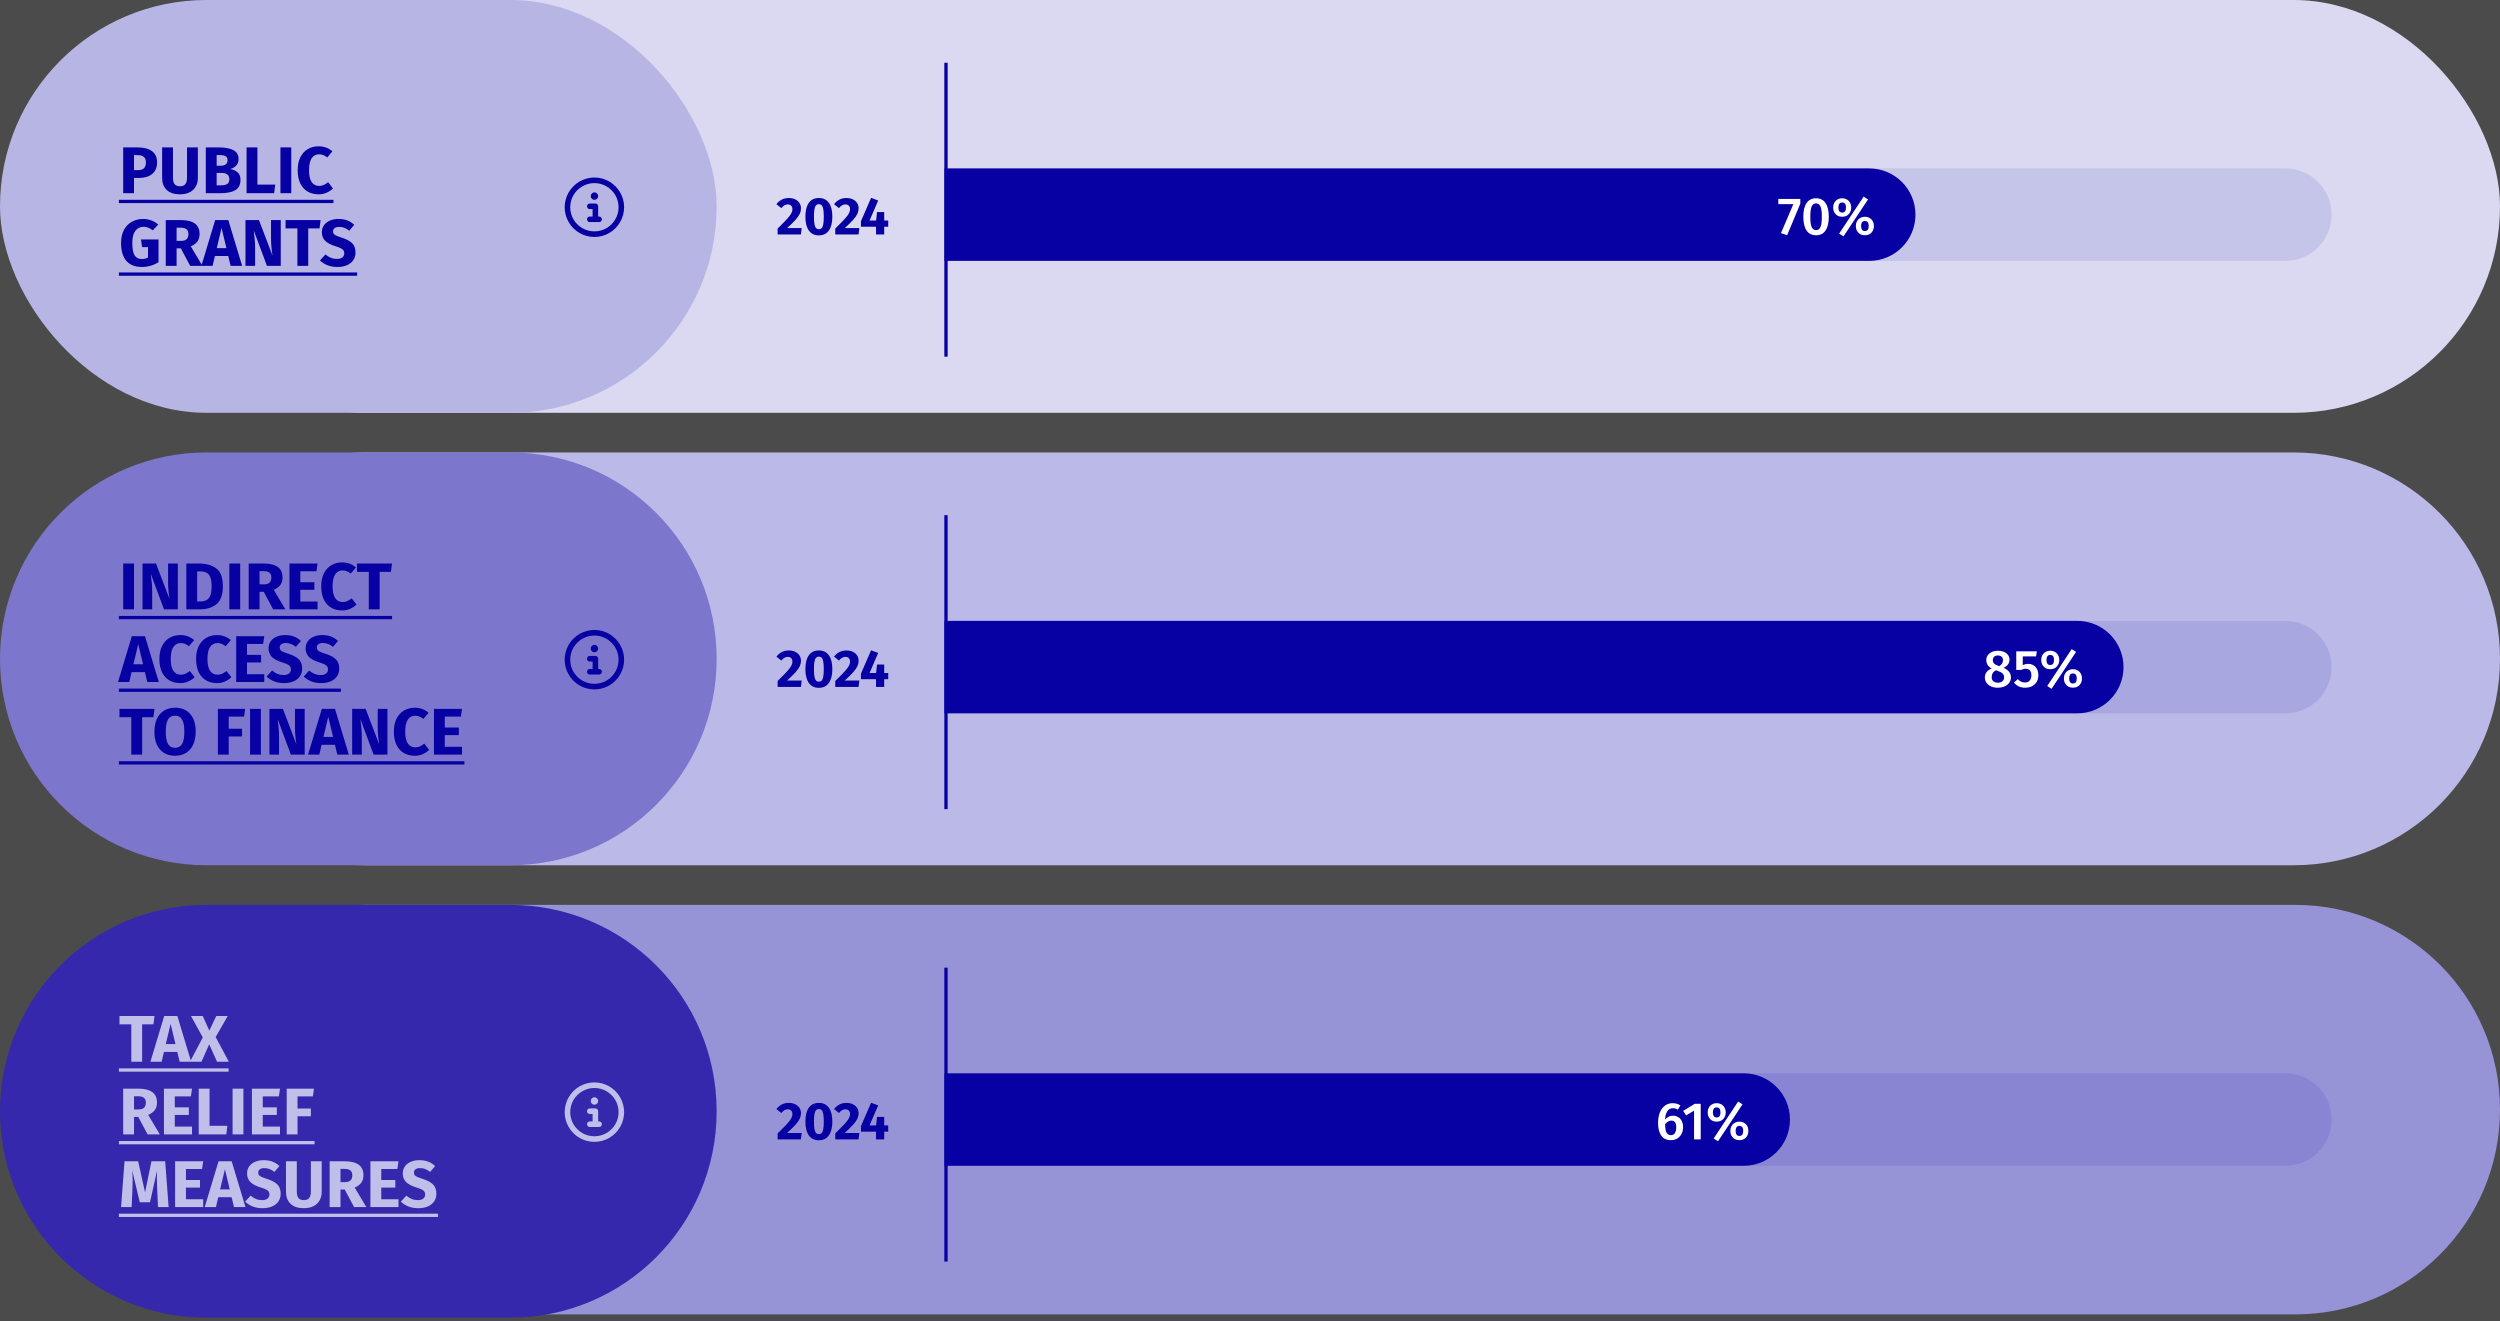 <svg width="757" height="400" viewBox="0 0 757 400" fill="none" xmlns="http://www.w3.org/2000/svg">
<rect x="0" y="0" width="757" height="400" fill="#333333" stroke="none"/>
<rect width="757" height="400" fill="white" fill-opacity="0.12"/>
<rect x="48" width="709" height="125" rx="62.5" fill="#DAD9F1"/>
<path opacity="0.1" d="M286 79V51L692 51C699.732 51 706 57.268 706 65C706 72.732 699.732 79 692 79L286 79Z" fill="#0700A3"/>
<path d="M238.808 59.96C239.587 59.96 240.253 60.099 240.808 60.376C241.373 60.653 241.8 61.027 242.088 61.496C242.387 61.965 242.536 62.483 242.536 63.048C242.536 63.624 242.419 64.173 242.184 64.696C241.949 65.219 241.533 65.821 240.936 66.504C240.339 67.176 239.469 68.029 238.328 69.064H242.76L242.504 71H235.464V69.208C236.776 67.917 237.731 66.947 238.328 66.296C238.925 65.635 239.341 65.085 239.576 64.648C239.821 64.211 239.944 63.763 239.944 63.304C239.944 62.867 239.816 62.525 239.56 62.28C239.315 62.024 238.979 61.896 238.552 61.896C238.168 61.896 237.827 61.987 237.528 62.168C237.229 62.339 236.915 62.621 236.584 63.016L235.096 61.832C235.544 61.245 236.077 60.787 236.696 60.456C237.325 60.125 238.029 59.96 238.808 59.96ZM247.954 59.96C249.276 59.96 250.284 60.445 250.978 61.416C251.682 62.387 252.034 63.784 252.034 65.608C252.034 67.421 251.682 68.819 250.978 69.8C250.284 70.781 249.276 71.272 247.954 71.272C246.631 71.272 245.618 70.781 244.914 69.8C244.22 68.819 243.874 67.421 243.874 65.608C243.874 63.784 244.22 62.387 244.914 61.416C245.618 60.445 246.631 59.96 247.954 59.96ZM247.954 61.832C247.591 61.832 247.303 61.949 247.09 62.184C246.876 62.419 246.716 62.808 246.61 63.352C246.514 63.896 246.466 64.648 246.466 65.608C246.466 66.568 246.514 67.325 246.61 67.88C246.716 68.424 246.876 68.813 247.09 69.048C247.303 69.283 247.591 69.4 247.954 69.4C248.316 69.4 248.604 69.288 248.818 69.064C249.031 68.829 249.186 68.44 249.282 67.896C249.388 67.341 249.442 66.579 249.442 65.608C249.442 64.637 249.388 63.88 249.282 63.336C249.186 62.781 249.031 62.392 248.818 62.168C248.604 61.944 248.316 61.832 247.954 61.832ZM256.261 59.96C257.04 59.96 257.706 60.099 258.261 60.376C258.826 60.653 259.253 61.027 259.541 61.496C259.84 61.965 259.989 62.483 259.989 63.048C259.989 63.624 259.872 64.173 259.637 64.696C259.402 65.219 258.986 65.821 258.389 66.504C257.792 67.176 256.922 68.029 255.781 69.064H260.213L259.957 71H252.917V69.208C254.229 67.917 255.184 66.947 255.781 66.296C256.378 65.635 256.794 65.085 257.029 64.648C257.274 64.211 257.397 63.763 257.397 63.304C257.397 62.867 257.269 62.525 257.013 62.28C256.768 62.024 256.432 61.896 256.005 61.896C255.621 61.896 255.28 61.987 254.981 62.168C254.682 62.339 254.368 62.621 254.037 63.016L252.549 61.832C252.997 61.245 253.53 60.787 254.149 60.456C254.778 60.125 255.482 59.96 256.261 59.96ZM268.954 66.776V68.664H267.738V71H265.274L265.258 68.664H260.698V66.984L263.77 59.912L265.914 60.712L263.306 66.776H265.29L265.562 64.216H267.738V66.776H268.954Z" fill="#0700A3"/>
<path d="M286 51H566C573.732 51 580 57.268 580 65V65C580 72.732 573.732 79 566 79H286V51Z" fill="#0700A3"/>
<path d="M545.132 60.232V61.672L541.148 71.208L539.276 70.6L543.02 61.816H538.476V60.232H545.132ZM549.904 60.04C551.163 60.04 552.117 60.52 552.768 61.48C553.429 62.44 553.76 63.821 553.76 65.624C553.76 67.437 553.429 68.829 552.768 69.8C552.117 70.76 551.163 71.24 549.904 71.24C548.645 71.24 547.685 70.76 547.024 69.8C546.373 68.829 546.048 67.437 546.048 65.624C546.048 63.821 546.373 62.44 547.024 61.48C547.685 60.52 548.645 60.04 549.904 60.04ZM549.904 61.592C549.296 61.592 548.853 61.901 548.576 62.52C548.299 63.128 548.16 64.163 548.16 65.624C548.16 67.096 548.299 68.141 548.576 68.76C548.853 69.379 549.296 69.688 549.904 69.688C550.512 69.688 550.955 69.384 551.232 68.776C551.509 68.157 551.648 67.107 551.648 65.624C551.648 64.152 551.509 63.112 551.232 62.504C550.955 61.896 550.512 61.592 549.904 61.592ZM564.308 59.544L565.636 60.392L558.212 71.576L556.9 70.728L564.308 59.544ZM557.812 60.04C558.324 60.04 558.788 60.157 559.204 60.392C559.62 60.616 559.945 60.941 560.18 61.368C560.425 61.795 560.548 62.285 560.548 62.84C560.548 63.395 560.425 63.885 560.18 64.312C559.945 64.739 559.62 65.069 559.204 65.304C558.788 65.528 558.324 65.64 557.812 65.64C557.3 65.64 556.836 65.528 556.42 65.304C556.015 65.069 555.689 64.739 555.444 64.312C555.209 63.885 555.092 63.395 555.092 62.84C555.092 62.285 555.209 61.795 555.444 61.368C555.689 60.941 556.015 60.616 556.42 60.392C556.836 60.157 557.3 60.04 557.812 60.04ZM557.812 61.32C557.396 61.32 557.097 61.464 556.916 61.752C556.745 62.029 556.66 62.392 556.66 62.84C556.66 63.277 556.745 63.64 556.916 63.928C557.097 64.216 557.396 64.36 557.812 64.36C558.58 64.36 558.964 63.853 558.964 62.84C558.964 61.827 558.58 61.32 557.812 61.32ZM564.692 65.64C565.204 65.64 565.668 65.757 566.084 65.992C566.5 66.216 566.825 66.541 567.06 66.968C567.295 67.395 567.412 67.885 567.412 68.44C567.412 68.995 567.295 69.485 567.06 69.912C566.825 70.339 566.5 70.669 566.084 70.904C565.668 71.128 565.204 71.24 564.692 71.24C564.18 71.24 563.716 71.128 563.3 70.904C562.884 70.669 562.553 70.339 562.308 69.912C562.073 69.485 561.956 68.995 561.956 68.44C561.956 67.885 562.073 67.395 562.308 66.968C562.553 66.541 562.884 66.216 563.3 65.992C563.716 65.757 564.18 65.64 564.692 65.64ZM564.692 66.92C564.276 66.92 563.977 67.064 563.796 67.352C563.625 67.629 563.54 67.992 563.54 68.44C563.54 68.877 563.625 69.24 563.796 69.528C563.977 69.816 564.276 69.96 564.692 69.96C565.46 69.96 565.844 69.453 565.844 68.44C565.844 67.427 565.46 66.92 564.692 66.92Z" fill="white"/>
<line x1="286.445" y1="19" x2="286.445" y2="108" stroke="#0700A3"/>
<rect width="217" height="125" rx="62.5" fill="#B7B5E4"/>
<path d="M41.78 44.64C43.607 44.64 45.027 45.02 46.04 45.78C47.053 46.54 47.56 47.667 47.56 49.16C47.56 50.72 47.06 51.9 46.06 52.7C45.073 53.487 43.747 53.88 42.08 53.88H40.58V58.5H37.3V44.64H41.78ZM41.8 51.52C42.573 51.52 43.16 51.34 43.56 50.98C43.973 50.607 44.18 50 44.18 49.16C44.18 47.707 43.367 46.98 41.74 46.98H40.58V51.52H41.8ZM59.912 53.9C59.912 54.847 59.706 55.693 59.292 56.44C58.892 57.187 58.285 57.773 57.472 58.2C56.659 58.627 55.666 58.84 54.492 58.84C52.732 58.84 51.392 58.393 50.472 57.5C49.552 56.607 49.092 55.407 49.092 53.9V44.64H52.372V53.76C52.372 54.653 52.539 55.32 52.872 55.76C53.219 56.187 53.759 56.4 54.492 56.4C55.239 56.4 55.779 56.187 56.112 55.76C56.459 55.32 56.632 54.653 56.632 53.76V44.64H59.912V53.9ZM69.7 51.16C70.62 51.333 71.366 51.673 71.939 52.18C72.526 52.687 72.82 53.447 72.82 54.46C72.82 55.94 72.286 56.987 71.219 57.6C70.166 58.2 68.686 58.5 66.779 58.5H62.319V44.64H66.24C68.186 44.64 69.673 44.92 70.7 45.48C71.726 46.027 72.24 46.927 72.24 48.18C72.24 48.993 71.993 49.653 71.499 50.16C71.019 50.653 70.419 50.987 69.7 51.16ZM65.6 46.96V50.18H66.82C68.206 50.18 68.9 49.62 68.9 48.5C68.9 47.94 68.713 47.547 68.34 47.32C67.966 47.08 67.373 46.96 66.559 46.96H65.6ZM66.799 56.12C67.666 56.12 68.32 55.993 68.76 55.74C69.213 55.473 69.439 54.987 69.439 54.28C69.439 53 68.639 52.36 67.04 52.36H65.6V56.12H66.799ZM77.943 44.64V55.9H83.343L83.003 58.5H74.663V44.64H77.943ZM88.197 44.64V58.5H84.917V44.64H88.197ZM96.437 44.3C97.303 44.3 98.07 44.427 98.737 44.68C99.417 44.933 100.057 45.313 100.657 45.82L99.097 47.68C98.683 47.36 98.277 47.12 97.877 46.96C97.477 46.8 97.05 46.72 96.597 46.72C95.663 46.72 94.923 47.113 94.377 47.9C93.843 48.687 93.577 49.9 93.577 51.54C93.577 53.153 93.843 54.353 94.377 55.14C94.923 55.913 95.677 56.3 96.637 56.3C97.143 56.3 97.603 56.207 98.017 56.02C98.43 55.82 98.877 55.54 99.357 55.18L100.817 57.06C100.297 57.58 99.663 58.007 98.917 58.34C98.183 58.673 97.37 58.84 96.477 58.84C95.197 58.84 94.083 58.56 93.137 58C92.19 57.44 91.45 56.613 90.917 55.52C90.397 54.413 90.137 53.087 90.137 51.54C90.137 50.033 90.403 48.733 90.937 47.64C91.483 46.547 92.23 45.72 93.177 45.16C94.137 44.587 95.223 44.3 96.437 44.3ZM43.3 66.3C45.087 66.3 46.627 66.867 47.92 68L46.26 69.74C45.767 69.367 45.307 69.1 44.88 68.94C44.467 68.767 43.987 68.68 43.44 68.68C42.413 68.68 41.593 69.087 40.98 69.9C40.367 70.7 40.06 71.92 40.06 73.56C40.06 75.333 40.293 76.593 40.76 77.34C41.227 78.073 41.953 78.44 42.94 78.44C43.633 78.44 44.26 78.287 44.82 77.98V74.84H43.02L42.7 72.52H48V79.38C47.28 79.847 46.487 80.207 45.62 80.46C44.753 80.713 43.887 80.84 43.02 80.84C40.913 80.84 39.327 80.227 38.26 79C37.193 77.76 36.66 75.947 36.66 73.56C36.66 72.04 36.947 70.733 37.52 69.64C38.107 68.547 38.9 67.72 39.9 67.16C40.913 66.587 42.047 66.3 43.3 66.3ZM54.751 75.2H53.471V80.5H50.191V66.64H54.731C56.624 66.64 58.044 66.987 58.991 67.68C59.951 68.373 60.431 69.433 60.431 70.86C60.431 71.753 60.217 72.5 59.791 73.1C59.364 73.687 58.691 74.187 57.771 74.6L61.291 80.5H57.591L54.751 75.2ZM53.471 72.94H54.851C55.584 72.94 56.131 72.773 56.491 72.44C56.864 72.107 57.051 71.58 57.051 70.86C57.051 70.193 56.851 69.707 56.451 69.4C56.064 69.093 55.464 68.94 54.651 68.94H53.471V72.94ZM69.834 80.5L69.114 77.52H65.074L64.374 80.5H60.974L65.154 66.64H69.134L73.314 80.5H69.834ZM65.634 75.14H68.554L67.094 69.02L65.634 75.14ZM85.011 80.5H80.831L76.831 69.76C76.965 70.813 77.065 71.747 77.131 72.56C77.211 73.36 77.251 74.313 77.251 75.42V80.5H74.331V66.64H78.411L82.511 77.4C82.218 75.573 82.071 73.853 82.071 72.24V66.64H85.011V80.5ZM97.073 66.64L96.753 69.16H93.333V80.5H90.053V69.16H86.473V66.64H97.073ZM102.463 66.3C103.503 66.3 104.403 66.447 105.163 66.74C105.936 67.033 106.636 67.48 107.263 68.08L105.743 69.86C104.796 69.087 103.783 68.7 102.703 68.7C102.13 68.7 101.676 68.82 101.343 69.06C101.01 69.287 100.843 69.62 100.843 70.06C100.843 70.367 100.916 70.62 101.063 70.82C101.21 71.007 101.47 71.187 101.843 71.36C102.216 71.533 102.776 71.74 103.523 71.98C104.936 72.433 105.976 72.993 106.643 73.66C107.31 74.313 107.643 75.247 107.643 76.46C107.643 77.327 107.423 78.093 106.983 78.76C106.543 79.413 105.91 79.927 105.083 80.3C104.256 80.66 103.276 80.84 102.143 80.84C101.01 80.84 100.003 80.66 99.123 80.3C98.257 79.94 97.51 79.46 96.883 78.86L98.543 77.04C99.076 77.493 99.623 77.833 100.183 78.06C100.756 78.287 101.376 78.4 102.043 78.4C102.723 78.4 103.256 78.253 103.643 77.96C104.043 77.653 104.243 77.233 104.243 76.7C104.243 76.353 104.17 76.067 104.023 75.84C103.876 75.6 103.623 75.387 103.263 75.2C102.903 75.013 102.383 74.813 101.703 74.6C100.17 74.133 99.076 73.56 98.423 72.88C97.783 72.2 97.463 71.34 97.463 70.3C97.463 69.5 97.677 68.8 98.103 68.2C98.53 67.587 99.123 67.12 99.883 66.8C100.643 66.467 101.503 66.3 102.463 66.3Z" fill="#0700A3"/>
<path d="M36 60.5H100.977V61.5H36V60.5ZM36 82.5H108.143V83.5H36V82.5Z" fill="#0700A3"/>
<path d="M180 55.438C177.363 55.438 174.973 56.844 173.637 59.094C172.336 61.379 172.336 64.156 173.637 66.406C174.973 68.691 177.363 70.062 180 70.062C182.602 70.062 184.992 68.691 186.328 66.406C187.629 64.156 187.629 61.379 186.328 59.094C184.992 56.844 182.602 55.438 180 55.438ZM180 71.75C176.766 71.75 173.812 70.062 172.195 67.25C170.578 64.473 170.578 61.062 172.195 58.25C173.812 55.473 176.766 53.75 180 53.75C183.199 53.75 186.152 55.473 187.77 58.25C189.387 61.062 189.387 64.473 187.77 67.25C186.152 70.062 183.199 71.75 180 71.75ZM178.594 65.562H179.438V63.312H178.594C178.102 63.312 177.75 62.961 177.75 62.469C177.75 62.012 178.102 61.625 178.594 61.625H180.281C180.738 61.625 181.125 62.012 181.125 62.469V65.562H181.406C181.863 65.562 182.25 65.949 182.25 66.406C182.25 66.898 181.863 67.25 181.406 67.25H178.594C178.102 67.25 177.75 66.898 177.75 66.406C177.75 65.949 178.102 65.562 178.594 65.562ZM180 60.5C179.367 60.5 178.875 60.008 178.875 59.375C178.875 58.777 179.367 58.25 180 58.25C180.598 58.25 181.125 58.777 181.125 59.375C181.125 60.008 180.598 60.5 180 60.5Z" fill="#0700A3"/>
<path d="M48 199.5C48 164.982 75.982 137 110.5 137H694.5C729.018 137 757 164.982 757 199.5C757 234.018 729.018 262 694.5 262H110.5C75.982 262 48 234.018 48 199.5Z" fill="#BBB9E7"/>
<path opacity="0.1" d="M286 216V188L692 188C699.732 188 706 194.268 706 202C706 209.732 699.732 216 692 216L286 216Z" fill="#0700A3"/>
<path d="M238.808 196.96C239.587 196.96 240.253 197.099 240.808 197.376C241.373 197.653 241.8 198.027 242.088 198.496C242.387 198.965 242.536 199.483 242.536 200.048C242.536 200.624 242.419 201.173 242.184 201.696C241.949 202.219 241.533 202.821 240.936 203.504C240.339 204.176 239.469 205.029 238.328 206.064H242.76L242.504 208H235.464V206.208C236.776 204.917 237.731 203.947 238.328 203.296C238.925 202.635 239.341 202.085 239.576 201.648C239.821 201.211 239.944 200.763 239.944 200.304C239.944 199.867 239.816 199.525 239.56 199.28C239.315 199.024 238.979 198.896 238.552 198.896C238.168 198.896 237.827 198.987 237.528 199.168C237.229 199.339 236.915 199.621 236.584 200.016L235.096 198.832C235.544 198.245 236.077 197.787 236.696 197.456C237.325 197.125 238.029 196.96 238.808 196.96ZM247.954 196.96C249.276 196.96 250.284 197.445 250.978 198.416C251.682 199.387 252.034 200.784 252.034 202.608C252.034 204.421 251.682 205.819 250.978 206.8C250.284 207.781 249.276 208.272 247.954 208.272C246.631 208.272 245.618 207.781 244.914 206.8C244.22 205.819 243.874 204.421 243.874 202.608C243.874 200.784 244.22 199.387 244.914 198.416C245.618 197.445 246.631 196.96 247.954 196.96ZM247.954 198.832C247.591 198.832 247.303 198.949 247.09 199.184C246.876 199.419 246.716 199.808 246.61 200.352C246.514 200.896 246.466 201.648 246.466 202.608C246.466 203.568 246.514 204.325 246.61 204.88C246.716 205.424 246.876 205.813 247.09 206.048C247.303 206.283 247.591 206.4 247.954 206.4C248.316 206.4 248.604 206.288 248.818 206.064C249.031 205.829 249.186 205.44 249.282 204.896C249.388 204.341 249.442 203.579 249.442 202.608C249.442 201.637 249.388 200.88 249.282 200.336C249.186 199.781 249.031 199.392 248.818 199.168C248.604 198.944 248.316 198.832 247.954 198.832ZM256.261 196.96C257.04 196.96 257.706 197.099 258.261 197.376C258.826 197.653 259.253 198.027 259.541 198.496C259.84 198.965 259.989 199.483 259.989 200.048C259.989 200.624 259.872 201.173 259.637 201.696C259.402 202.219 258.986 202.821 258.389 203.504C257.792 204.176 256.922 205.029 255.781 206.064H260.213L259.957 208H252.917V206.208C254.229 204.917 255.184 203.947 255.781 203.296C256.378 202.635 256.794 202.085 257.029 201.648C257.274 201.211 257.397 200.763 257.397 200.304C257.397 199.867 257.269 199.525 257.013 199.28C256.768 199.024 256.432 198.896 256.005 198.896C255.621 198.896 255.28 198.987 254.981 199.168C254.682 199.339 254.368 199.621 254.037 200.016L252.549 198.832C252.997 198.245 253.53 197.787 254.149 197.456C254.778 197.125 255.482 196.96 256.261 196.96ZM268.954 203.776V205.664H267.738V208H265.274L265.258 205.664H260.698V203.984L263.77 196.912L265.914 197.712L263.306 203.776H265.29L265.562 201.216H267.738V203.776H268.954Z" fill="#0700A3"/>
<path d="M286 188H629C636.732 188 643 194.268 643 202V202C643 209.732 636.732 216 629 216H286V188Z" fill="#0700A3"/>
<path d="M606.71 202.224C608.182 202.885 608.918 203.845 608.918 205.104C608.918 205.691 608.753 206.224 608.422 206.704C608.091 207.173 607.622 207.547 607.014 207.824C606.417 208.101 605.718 208.24 604.918 208.24C604.129 208.24 603.441 208.107 602.854 207.84C602.267 207.563 601.814 207.189 601.494 206.72C601.174 206.251 601.014 205.723 601.014 205.136C601.014 203.899 601.697 202.992 603.062 202.416C601.985 201.829 601.446 200.981 601.446 199.872C601.446 199.307 601.601 198.811 601.91 198.384C602.23 197.947 602.657 197.616 603.19 197.392C603.734 197.157 604.326 197.04 604.966 197.04C605.617 197.04 606.209 197.147 606.742 197.36C607.275 197.573 607.697 197.888 608.006 198.304C608.326 198.72 608.486 199.216 608.486 199.792C608.486 200.805 607.894 201.616 606.71 202.224ZM604.966 198.48C604.486 198.48 604.107 198.603 603.83 198.848C603.563 199.093 603.43 199.445 603.43 199.904C603.43 200.331 603.558 200.672 603.814 200.928C604.07 201.173 604.481 201.397 605.046 201.6L605.35 201.712C605.766 201.456 606.059 201.189 606.23 200.912C606.411 200.624 606.502 200.283 606.502 199.888C606.502 199.451 606.369 199.109 606.102 198.864C605.835 198.608 605.457 198.48 604.966 198.48ZM604.966 206.72C605.553 206.72 606.011 206.571 606.342 206.272C606.673 205.973 606.838 205.584 606.838 205.104C606.838 204.613 606.694 204.229 606.406 203.952C606.118 203.664 605.606 203.387 604.87 203.12L604.374 202.944C603.51 203.403 603.078 204.112 603.078 205.072C603.078 205.584 603.249 205.989 603.59 206.288C603.931 206.576 604.39 206.72 604.966 206.72ZM616.524 198.752H612.492V201.424C613.025 201.157 613.569 201.024 614.124 201.024C614.721 201.024 615.255 201.163 615.724 201.44C616.193 201.717 616.556 202.117 616.812 202.64C617.079 203.163 617.212 203.781 617.212 204.496C617.212 205.232 617.047 205.883 616.716 206.448C616.385 207.013 615.916 207.456 615.308 207.776C614.7 208.085 613.996 208.24 613.196 208.24C612.481 208.24 611.847 208.112 611.292 207.856C610.748 207.589 610.252 207.211 609.804 206.72L610.972 205.632C611.591 206.315 612.316 206.656 613.148 206.656C613.756 206.656 614.231 206.469 614.572 206.096C614.924 205.723 615.1 205.189 615.1 204.496C615.1 203.163 614.524 202.496 613.372 202.496C613.127 202.496 612.897 202.528 612.684 202.592C612.471 202.645 612.236 202.736 611.98 202.864H610.524V197.232H616.764L616.524 198.752ZM627.308 196.544L628.636 197.392L621.212 208.576L619.9 207.728L627.308 196.544ZM620.812 197.04C621.324 197.04 621.788 197.157 622.204 197.392C622.62 197.616 622.945 197.941 623.18 198.368C623.425 198.795 623.548 199.285 623.548 199.84C623.548 200.395 623.425 200.885 623.18 201.312C622.945 201.739 622.62 202.069 622.204 202.304C621.788 202.528 621.324 202.64 620.812 202.64C620.3 202.64 619.836 202.528 619.42 202.304C619.015 202.069 618.689 201.739 618.444 201.312C618.209 200.885 618.092 200.395 618.092 199.84C618.092 199.285 618.209 198.795 618.444 198.368C618.689 197.941 619.015 197.616 619.42 197.392C619.836 197.157 620.3 197.04 620.812 197.04ZM620.812 198.32C620.396 198.32 620.097 198.464 619.916 198.752C619.745 199.029 619.66 199.392 619.66 199.84C619.66 200.277 619.745 200.64 619.916 200.928C620.097 201.216 620.396 201.36 620.812 201.36C621.58 201.36 621.964 200.853 621.964 199.84C621.964 198.827 621.58 198.32 620.812 198.32ZM627.692 202.64C628.204 202.64 628.668 202.757 629.084 202.992C629.5 203.216 629.825 203.541 630.06 203.968C630.295 204.395 630.412 204.885 630.412 205.44C630.412 205.995 630.295 206.485 630.06 206.912C629.825 207.339 629.5 207.669 629.084 207.904C628.668 208.128 628.204 208.24 627.692 208.24C627.18 208.24 626.716 208.128 626.3 207.904C625.884 207.669 625.553 207.339 625.308 206.912C625.073 206.485 624.956 205.995 624.956 205.44C624.956 204.885 625.073 204.395 625.308 203.968C625.553 203.541 625.884 203.216 626.3 202.992C626.716 202.757 627.18 202.64 627.692 202.64ZM627.692 203.92C627.276 203.92 626.977 204.064 626.796 204.352C626.625 204.629 626.54 204.992 626.54 205.44C626.54 205.877 626.625 206.24 626.796 206.528C626.977 206.816 627.276 206.96 627.692 206.96C628.46 206.96 628.844 206.453 628.844 205.44C628.844 204.427 628.46 203.92 627.692 203.92Z" fill="white"/>
<line x1="286.445" y1="156" x2="286.445" y2="245" stroke="#0700A3"/>
<path d="M0 199.5C0 164.982 27.982 137 62.5 137H154.5C189.018 137 217 164.982 217 199.5C217 234.018 189.018 262 154.5 262H62.5C27.982 262 0 234.018 0 199.5Z" fill="#7C76CC"/>
<path d="M40.58 170.64V184.5H37.3V170.64H40.58ZM53.839 184.5H49.659L45.659 173.76C45.793 174.813 45.893 175.747 45.959 176.56C46.039 177.36 46.079 178.313 46.079 179.42V184.5H43.159V170.64H47.239L51.339 181.4C51.046 179.573 50.899 177.853 50.899 176.24V170.64H53.839V184.5ZM60.281 170.64C62.454 170.64 64.194 171.133 65.501 172.12C66.821 173.093 67.481 174.887 67.481 177.5C67.481 180.073 66.841 181.887 65.561 182.94C64.281 183.98 62.621 184.5 60.581 184.5H56.421V170.64H60.281ZM59.701 173.02V182.12H60.781C61.861 182.12 62.681 181.787 63.241 181.12C63.801 180.44 64.081 179.233 64.081 177.5C64.081 176.313 63.941 175.393 63.661 174.74C63.381 174.087 63.001 173.64 62.521 173.4C62.041 173.147 61.448 173.02 60.741 173.02H59.701ZM72.728 170.64V184.5H69.448V170.64H72.728ZM79.868 179.2H78.588V184.5H75.308V170.64H79.848C81.741 170.64 83.161 170.987 84.108 171.68C85.068 172.373 85.548 173.433 85.548 174.86C85.548 175.753 85.335 176.5 84.908 177.1C84.481 177.687 83.808 178.187 82.888 178.6L86.408 184.5H82.708L79.868 179.2ZM78.588 176.94H79.968C80.701 176.94 81.248 176.773 81.608 176.44C81.981 176.107 82.168 175.58 82.168 174.86C82.168 174.193 81.968 173.707 81.568 173.4C81.181 173.093 80.581 172.94 79.768 172.94H78.588V176.94ZM96.152 170.64L95.812 172.98H90.932V176.3H95.192V178.6H90.932V182.14H96.152V184.5H87.652V170.64H96.152ZM103.565 170.3C104.432 170.3 105.199 170.427 105.865 170.68C106.545 170.933 107.185 171.313 107.785 171.82L106.225 173.68C105.812 173.36 105.405 173.12 105.005 172.96C104.605 172.8 104.179 172.72 103.725 172.72C102.792 172.72 102.052 173.113 101.505 173.9C100.972 174.687 100.705 175.9 100.705 177.54C100.705 179.153 100.972 180.353 101.505 181.14C102.052 181.913 102.805 182.3 103.765 182.3C104.272 182.3 104.732 182.207 105.145 182.02C105.559 181.82 106.005 181.54 106.485 181.18L107.945 183.06C107.425 183.58 106.792 184.007 106.045 184.34C105.312 184.673 104.499 184.84 103.605 184.84C102.325 184.84 101.212 184.56 100.265 184C99.319 183.44 98.579 182.613 98.046 181.52C97.525 180.413 97.266 179.087 97.266 177.54C97.266 176.033 97.532 174.733 98.066 173.64C98.612 172.547 99.359 171.72 100.305 171.16C101.265 170.587 102.352 170.3 103.565 170.3ZM118.694 170.64L118.374 173.16H114.954V184.5H111.674V173.16H108.094V170.64H118.694ZM44.6 206.5L43.88 203.52H39.84L39.14 206.5H35.74L39.92 192.64H43.9L48.08 206.5H44.6ZM40.4 201.14H43.32L41.86 195.02L40.4 201.14ZM54.562 192.3C55.428 192.3 56.195 192.427 56.862 192.68C57.542 192.933 58.182 193.313 58.782 193.82L57.222 195.68C56.808 195.36 56.402 195.12 56.002 194.96C55.602 194.8 55.175 194.72 54.722 194.72C53.788 194.72 53.048 195.113 52.502 195.9C51.968 196.687 51.702 197.9 51.702 199.54C51.702 201.153 51.968 202.353 52.502 203.14C53.048 203.913 53.802 204.3 54.762 204.3C55.268 204.3 55.728 204.207 56.142 204.02C56.555 203.82 57.002 203.54 57.482 203.18L58.942 205.06C58.422 205.58 57.788 206.007 57.042 206.34C56.308 206.673 55.495 206.84 54.602 206.84C53.322 206.84 52.208 206.56 51.262 206C50.315 205.44 49.575 204.613 49.042 203.52C48.522 202.413 48.262 201.087 48.262 199.54C48.262 198.033 48.528 196.733 49.062 195.64C49.608 194.547 50.355 193.72 51.302 193.16C52.262 192.587 53.348 192.3 54.562 192.3ZM65.675 192.3C66.541 192.3 67.308 192.427 67.975 192.68C68.655 192.933 69.295 193.313 69.895 193.82L68.335 195.68C67.921 195.36 67.515 195.12 67.115 194.96C66.715 194.8 66.288 194.72 65.835 194.72C64.901 194.72 64.162 195.113 63.615 195.9C63.081 196.687 62.815 197.9 62.815 199.54C62.815 201.153 63.081 202.353 63.615 203.14C64.162 203.913 64.915 204.3 65.875 204.3C66.382 204.3 66.841 204.207 67.255 204.02C67.668 203.82 68.115 203.54 68.595 203.18L70.055 205.06C69.535 205.58 68.901 206.007 68.155 206.34C67.421 206.673 66.608 206.84 65.715 206.84C64.435 206.84 63.322 206.56 62.375 206C61.428 205.44 60.688 204.613 60.155 203.52C59.635 202.413 59.375 201.087 59.375 199.54C59.375 198.033 59.642 196.733 60.175 195.64C60.721 194.547 61.468 193.72 62.415 193.16C63.375 192.587 64.462 192.3 65.675 192.3ZM80.019 192.64L79.679 194.98H74.799V198.3H79.059V200.6H74.799V204.14H80.019V206.5H71.519V192.64H80.019ZM86.311 192.3C87.351 192.3 88.251 192.447 89.011 192.74C89.784 193.033 90.484 193.48 91.111 194.08L89.591 195.86C88.644 195.087 87.631 194.7 86.551 194.7C85.977 194.7 85.524 194.82 85.191 195.06C84.857 195.287 84.691 195.62 84.691 196.06C84.691 196.367 84.764 196.62 84.911 196.82C85.057 197.007 85.317 197.187 85.691 197.36C86.064 197.533 86.624 197.74 87.371 197.98C88.784 198.433 89.824 198.993 90.491 199.66C91.157 200.313 91.491 201.247 91.491 202.46C91.491 203.327 91.271 204.093 90.831 204.76C90.391 205.413 89.757 205.927 88.931 206.3C88.104 206.66 87.124 206.84 85.991 206.84C84.857 206.84 83.851 206.66 82.971 206.3C82.104 205.94 81.357 205.46 80.731 204.86L82.391 203.04C82.924 203.493 83.471 203.833 84.031 204.06C84.604 204.287 85.224 204.4 85.891 204.4C86.571 204.4 87.104 204.253 87.491 203.96C87.891 203.653 88.091 203.233 88.091 202.7C88.091 202.353 88.017 202.067 87.871 201.84C87.724 201.6 87.471 201.387 87.111 201.2C86.751 201.013 86.231 200.813 85.551 200.6C84.017 200.133 82.924 199.56 82.271 198.88C81.631 198.2 81.311 197.34 81.311 196.3C81.311 195.5 81.524 194.8 81.951 194.2C82.377 193.587 82.971 193.12 83.731 192.8C84.491 192.467 85.351 192.3 86.311 192.3ZM97.541 192.3C98.581 192.3 99.481 192.447 100.241 192.74C101.015 193.033 101.715 193.48 102.341 194.08L100.821 195.86C99.875 195.087 98.861 194.7 97.781 194.7C97.208 194.7 96.755 194.82 96.421 195.06C96.088 195.287 95.921 195.62 95.921 196.06C95.921 196.367 95.995 196.62 96.141 196.82C96.288 197.007 96.548 197.187 96.921 197.36C97.295 197.533 97.855 197.74 98.601 197.98C100.015 198.433 101.055 198.993 101.721 199.66C102.388 200.313 102.721 201.247 102.721 202.46C102.721 203.327 102.501 204.093 102.061 204.76C101.621 205.413 100.988 205.927 100.161 206.3C99.335 206.66 98.355 206.84 97.221 206.84C96.088 206.84 95.081 206.66 94.201 206.3C93.335 205.94 92.588 205.46 91.961 204.86L93.621 203.04C94.155 203.493 94.701 203.833 95.261 204.06C95.835 204.287 96.455 204.4 97.121 204.4C97.801 204.4 98.335 204.253 98.721 203.96C99.121 203.653 99.321 203.233 99.321 202.7C99.321 202.353 99.248 202.067 99.101 201.84C98.955 201.6 98.701 201.387 98.341 201.2C97.981 201.013 97.461 200.813 96.781 200.6C95.248 200.133 94.155 199.56 93.501 198.88C92.861 198.2 92.541 197.34 92.541 196.3C92.541 195.5 92.755 194.8 93.181 194.2C93.608 193.587 94.201 193.12 94.961 192.8C95.721 192.467 96.581 192.3 97.541 192.3ZM46.78 214.64L46.46 217.16H43.04V228.5H39.76V217.16H36.18V214.64H46.78ZM52.998 214.3C54.971 214.3 56.504 214.933 57.598 216.2C58.704 217.467 59.258 219.253 59.258 221.56C59.258 223.067 59.004 224.367 58.498 225.46C58.004 226.553 57.284 227.393 56.338 227.98C55.404 228.553 54.291 228.84 52.998 228.84C51.704 228.84 50.591 228.553 49.658 227.98C48.724 227.407 48.004 226.58 47.498 225.5C47.004 224.407 46.758 223.093 46.758 221.56C46.758 220.067 47.004 218.773 47.498 217.68C48.004 216.587 48.724 215.753 49.658 215.18C50.591 214.593 51.704 214.3 52.998 214.3ZM52.998 216.7C52.051 216.7 51.344 217.087 50.878 217.86C50.424 218.62 50.198 219.853 50.198 221.56C50.198 223.267 50.431 224.507 50.898 225.28C51.364 226.053 52.064 226.44 52.998 226.44C53.958 226.44 54.664 226.06 55.118 225.3C55.584 224.527 55.818 223.28 55.818 221.56C55.818 219.84 55.584 218.6 55.118 217.84C54.651 217.08 53.944 216.7 52.998 216.7ZM65.972 228.5V214.64H74.232L73.892 216.98H69.252V220.66H73.292V223H69.252V228.5H65.972ZM78.998 214.64V228.5H75.718V214.64H78.998ZM92.257 228.5H88.077L84.077 217.76C84.211 218.813 84.311 219.747 84.377 220.56C84.457 221.36 84.497 222.313 84.497 223.42V228.5H81.577V214.64H85.657L89.757 225.4C89.464 223.573 89.317 221.853 89.317 220.24V214.64H92.257V228.5ZM102.139 228.5L101.419 225.52H97.379L96.679 228.5H93.279L97.459 214.64H101.439L105.619 228.5H102.139ZM97.939 223.14H100.859L99.399 217.02L97.939 223.14ZM117.316 228.5H113.136L109.136 217.76C109.269 218.813 109.369 219.747 109.436 220.56C109.516 221.36 109.556 222.313 109.556 223.42V228.5H106.636V214.64H110.716L114.816 225.4C114.523 223.573 114.376 221.853 114.376 220.24V214.64H117.316V228.5ZM125.558 214.3C126.424 214.3 127.191 214.427 127.858 214.68C128.538 214.933 129.178 215.313 129.778 215.82L128.218 217.68C127.804 217.36 127.398 217.12 126.998 216.96C126.598 216.8 126.171 216.72 125.718 216.72C124.784 216.72 124.044 217.113 123.498 217.9C122.964 218.687 122.698 219.9 122.698 221.54C122.698 223.153 122.964 224.353 123.498 225.14C124.044 225.913 124.798 226.3 125.758 226.3C126.264 226.3 126.724 226.207 127.138 226.02C127.551 225.82 127.998 225.54 128.478 225.18L129.938 227.06C129.418 227.58 128.784 228.007 128.038 228.34C127.304 228.673 126.491 228.84 125.598 228.84C124.318 228.84 123.204 228.56 122.258 228C121.311 227.44 120.571 226.613 120.038 225.52C119.518 224.413 119.258 223.087 119.258 221.54C119.258 220.033 119.524 218.733 120.058 217.64C120.604 216.547 121.351 215.72 122.298 215.16C123.258 214.587 124.344 214.3 125.558 214.3ZM139.902 214.64L139.562 216.98H134.682V220.3H138.942V222.6H134.682V226.14H139.902V228.5H131.402V214.64H139.902Z" fill="#0700A3"/>
<path d="M36 186.5H118.714V187.5H36V186.5ZM36 208.5H103.221V209.5H36V208.5ZM36 230.5H140.622V231.5H36V230.5Z" fill="#0700A3"/>
<path d="M180 192.438C177.363 192.438 174.973 193.844 173.637 196.094C172.336 198.379 172.336 201.156 173.637 203.406C174.973 205.691 177.363 207.062 180 207.062C182.602 207.062 184.992 205.691 186.328 203.406C187.629 201.156 187.629 198.379 186.328 196.094C184.992 193.844 182.602 192.438 180 192.438ZM180 208.75C176.766 208.75 173.812 207.062 172.195 204.25C170.578 201.473 170.578 198.062 172.195 195.25C173.812 192.473 176.766 190.75 180 190.75C183.199 190.75 186.152 192.473 187.77 195.25C189.387 198.062 189.387 201.473 187.77 204.25C186.152 207.062 183.199 208.75 180 208.75ZM178.594 202.562H179.438V200.312H178.594C178.102 200.312 177.75 199.961 177.75 199.469C177.75 199.012 178.102 198.625 178.594 198.625H180.281C180.738 198.625 181.125 199.012 181.125 199.469V202.562H181.406C181.863 202.562 182.25 202.949 182.25 203.406C182.25 203.898 181.863 204.25 181.406 204.25H178.594C178.102 204.25 177.75 203.898 177.75 203.406C177.75 202.949 178.102 202.562 178.594 202.562ZM180 197.5C179.367 197.5 178.875 197.008 178.875 196.375C178.875 195.777 179.367 195.25 180 195.25C180.598 195.25 181.125 195.777 181.125 196.375C181.125 197.008 180.598 197.5 180 197.5Z" fill="#0700A3"/>
<path d="M48 336C48 301.758 75.758 274 110 274H695C729.242 274 757 301.758 757 336C757 370.242 729.242 398 695 398H110C75.758 398 48 370.242 48 336Z" fill="#9793D7"/>
<path opacity="0.1" d="M286 353V325H692C699.732 325 706 331.268 706 339C706 346.732 699.732 353 692 353H286Z" fill="#0700A3"/>
<path d="M238.808 333.96C239.587 333.96 240.253 334.099 240.808 334.376C241.373 334.653 241.8 335.027 242.088 335.496C242.387 335.965 242.536 336.483 242.536 337.048C242.536 337.624 242.419 338.173 242.184 338.696C241.949 339.219 241.533 339.821 240.936 340.504C240.339 341.176 239.469 342.029 238.328 343.064H242.76L242.504 345H235.464V343.208C236.776 341.917 237.731 340.947 238.328 340.296C238.925 339.635 239.341 339.085 239.576 338.648C239.821 338.211 239.944 337.763 239.944 337.304C239.944 336.867 239.816 336.525 239.56 336.28C239.315 336.024 238.979 335.896 238.552 335.896C238.168 335.896 237.827 335.987 237.528 336.168C237.229 336.339 236.915 336.621 236.584 337.016L235.096 335.832C235.544 335.245 236.077 334.787 236.696 334.456C237.325 334.125 238.029 333.96 238.808 333.96ZM247.954 333.96C249.276 333.96 250.284 334.445 250.978 335.416C251.682 336.387 252.034 337.784 252.034 339.608C252.034 341.421 251.682 342.819 250.978 343.8C250.284 344.781 249.276 345.272 247.954 345.272C246.631 345.272 245.618 344.781 244.914 343.8C244.22 342.819 243.874 341.421 243.874 339.608C243.874 337.784 244.22 336.387 244.914 335.416C245.618 334.445 246.631 333.96 247.954 333.96ZM247.954 335.832C247.591 335.832 247.303 335.949 247.09 336.184C246.876 336.419 246.716 336.808 246.61 337.352C246.514 337.896 246.466 338.648 246.466 339.608C246.466 340.568 246.514 341.325 246.61 341.88C246.716 342.424 246.876 342.813 247.09 343.048C247.303 343.283 247.591 343.4 247.954 343.4C248.316 343.4 248.604 343.288 248.818 343.064C249.031 342.829 249.186 342.44 249.282 341.896C249.388 341.341 249.442 340.579 249.442 339.608C249.442 338.637 249.388 337.88 249.282 337.336C249.186 336.781 249.031 336.392 248.818 336.168C248.604 335.944 248.316 335.832 247.954 335.832ZM256.261 333.96C257.04 333.96 257.706 334.099 258.261 334.376C258.826 334.653 259.253 335.027 259.541 335.496C259.84 335.965 259.989 336.483 259.989 337.048C259.989 337.624 259.872 338.173 259.637 338.696C259.402 339.219 258.986 339.821 258.389 340.504C257.792 341.176 256.922 342.029 255.781 343.064H260.213L259.957 345H252.917V343.208C254.229 341.917 255.184 340.947 255.781 340.296C256.378 339.635 256.794 339.085 257.029 338.648C257.274 338.211 257.397 337.763 257.397 337.304C257.397 336.867 257.269 336.525 257.013 336.28C256.768 336.024 256.432 335.896 256.005 335.896C255.621 335.896 255.28 335.987 254.981 336.168C254.682 336.339 254.368 336.621 254.037 337.016L252.549 335.832C252.997 335.245 253.53 334.787 254.149 334.456C254.778 334.125 255.482 333.96 256.261 333.96ZM268.954 340.776V342.664H267.738V345H265.274L265.258 342.664H260.698V340.984L263.77 333.912L265.914 334.712L263.306 340.776H265.29L265.562 338.216H267.738V340.776H268.954Z" fill="#0700A3"/>
<path d="M286 325H528C535.732 325 542 331.268 542 339V339C542 346.732 535.732 353 528 353H286V325Z" fill="#0700A3"/>
<path d="M506.592 337.832C507.157 337.832 507.669 337.971 508.128 338.248C508.597 338.515 508.965 338.915 509.232 339.448C509.498 339.971 509.632 340.6 509.632 341.336C509.632 342.083 509.477 342.755 509.168 343.352C508.858 343.939 508.421 344.403 507.856 344.744C507.301 345.075 506.666 345.24 505.952 345.24C504.629 345.24 503.648 344.776 503.008 343.848C502.378 342.92 502.064 341.645 502.064 340.024C502.064 338.829 502.24 337.784 502.592 336.888C502.954 335.981 503.466 335.283 504.128 334.792C504.8 334.291 505.584 334.04 506.48 334.04C507.365 334.04 508.149 334.269 508.832 334.728L508.064 335.992C507.573 335.704 507.056 335.56 506.512 335.56C505.829 335.56 505.28 335.869 504.864 336.488C504.458 337.096 504.229 337.939 504.176 339.016C504.826 338.227 505.632 337.832 506.592 337.832ZM505.952 343.72C506.485 343.72 506.885 343.512 507.152 343.096C507.429 342.669 507.568 342.093 507.568 341.368C507.568 340.632 507.44 340.109 507.184 339.8C506.938 339.48 506.576 339.32 506.096 339.32C505.733 339.32 505.386 339.421 505.056 339.624C504.736 339.816 504.448 340.083 504.192 340.424C504.213 341.587 504.357 342.429 504.624 342.952C504.901 343.464 505.344 343.72 505.952 343.72ZM514.977 334.232V345H512.961V336.296L510.561 337.752L509.665 336.376L513.169 334.232H514.977ZM526.308 333.544L527.636 334.392L520.212 345.576L518.9 344.728L526.308 333.544ZM519.812 334.04C520.324 334.04 520.788 334.157 521.204 334.392C521.62 334.616 521.945 334.941 522.18 335.368C522.425 335.795 522.548 336.285 522.548 336.84C522.548 337.395 522.425 337.885 522.18 338.312C521.945 338.739 521.62 339.069 521.204 339.304C520.788 339.528 520.324 339.64 519.812 339.64C519.3 339.64 518.836 339.528 518.42 339.304C518.015 339.069 517.689 338.739 517.444 338.312C517.209 337.885 517.092 337.395 517.092 336.84C517.092 336.285 517.209 335.795 517.444 335.368C517.689 334.941 518.015 334.616 518.42 334.392C518.836 334.157 519.3 334.04 519.812 334.04ZM519.812 335.32C519.396 335.32 519.097 335.464 518.916 335.752C518.745 336.029 518.66 336.392 518.66 336.84C518.66 337.277 518.745 337.64 518.916 337.928C519.097 338.216 519.396 338.36 519.812 338.36C520.58 338.36 520.964 337.853 520.964 336.84C520.964 335.827 520.58 335.32 519.812 335.32ZM526.692 339.64C527.204 339.64 527.668 339.757 528.084 339.992C528.5 340.216 528.825 340.541 529.06 340.968C529.295 341.395 529.412 341.885 529.412 342.44C529.412 342.995 529.295 343.485 529.06 343.912C528.825 344.339 528.5 344.669 528.084 344.904C527.668 345.128 527.204 345.24 526.692 345.24C526.18 345.24 525.716 345.128 525.3 344.904C524.884 344.669 524.553 344.339 524.308 343.912C524.073 343.485 523.956 342.995 523.956 342.44C523.956 341.885 524.073 341.395 524.308 340.968C524.553 340.541 524.884 340.216 525.3 339.992C525.716 339.757 526.18 339.64 526.692 339.64ZM526.692 340.92C526.276 340.92 525.977 341.064 525.796 341.352C525.625 341.629 525.54 341.992 525.54 342.44C525.54 342.877 525.625 343.24 525.796 343.528C525.977 343.816 526.276 343.96 526.692 343.96C527.46 343.96 527.844 343.453 527.844 342.44C527.844 341.427 527.46 340.92 526.692 340.92Z" fill="white"/>
<line x1="286.445" y1="293" x2="286.445" y2="382" stroke="#0700A3"/>
<path d="M0 336.5C0 301.982 27.982 274 62.5 274H154.5C189.018 274 217 301.982 217 336.5C217 371.018 189.018 399 154.5 399H62.5C27.982 399 0 371.018 0 336.5Z" fill="#3528AC"/>
<path d="M46.78 307.64L46.46 310.16H43.04V321.5H39.76V310.16H36.18V307.64H46.78ZM54.405 321.5L53.685 318.52H49.645L48.945 321.5H45.545L49.725 307.64H53.705L57.885 321.5H54.405ZM50.205 316.14H53.125L51.665 310.02L50.205 316.14ZM65.302 314.02L69.302 321.5H65.722L63.342 316.22L61.002 321.5H57.522L61.402 314.14L57.822 307.64H61.382L63.382 312.08L65.482 307.64H68.962L65.302 314.02ZM41.86 338.2H40.58V343.5H37.3V329.64H41.84C43.733 329.64 45.153 329.987 46.1 330.68C47.06 331.373 47.54 332.433 47.54 333.86C47.54 334.753 47.327 335.5 46.9 336.1C46.473 336.687 45.8 337.187 44.88 337.6L48.4 343.5H44.7L41.86 338.2ZM40.58 335.94H41.96C42.693 335.94 43.24 335.773 43.6 335.44C43.973 335.107 44.16 334.58 44.16 333.86C44.16 333.193 43.96 332.707 43.56 332.4C43.173 332.093 42.573 331.94 41.76 331.94H40.58V335.94ZM58.144 329.64L57.804 331.98H52.924V335.3H57.184V337.6H52.924V341.14H58.144V343.5H49.644V329.64H58.144ZM63.451 329.64V340.9H68.851L68.511 343.5H60.171V329.64H63.451ZM73.705 329.64V343.5H70.425V329.64H73.705ZM84.784 329.64L84.444 331.98H79.564V335.3H83.824V337.6H79.564V341.14H84.784V343.5H76.284V329.64H84.784ZM86.812 343.5V329.64H95.072L94.732 331.98H90.092V335.66H94.132V338H90.092V343.5H86.812ZM51.06 365.5H47.84L47.6 360.08C47.533 358.787 47.5 357.633 47.5 356.62C47.5 355.847 47.52 355.113 47.56 354.42L45.42 364.04H42.32L40.04 354.42C40.12 355.58 40.16 356.673 40.16 357.7C40.16 358.473 40.14 359.28 40.1 360.12L39.86 365.5H36.66L37.7 351.64H41.84L43.92 361.04L45.86 351.64H50.02L51.06 365.5ZM61.523 351.64L61.183 353.98H56.303V357.3H60.563V359.6H56.303V363.14H61.523V365.5H53.023V351.64H61.523ZM70.85 365.5L70.13 362.52H66.09L65.39 365.5H61.99L66.17 351.64H70.15L74.33 365.5H70.85ZM66.65 360.14H69.57L68.11 354.02L66.65 360.14ZM79.807 351.3C80.847 351.3 81.747 351.447 82.507 351.74C83.28 352.033 83.98 352.48 84.607 353.08L83.087 354.86C82.14 354.087 81.127 353.7 80.047 353.7C79.474 353.7 79.02 353.82 78.687 354.06C78.353 354.287 78.187 354.62 78.187 355.06C78.187 355.367 78.26 355.62 78.407 355.82C78.553 356.007 78.814 356.187 79.187 356.36C79.56 356.533 80.12 356.74 80.867 356.98C82.28 357.433 83.32 357.993 83.987 358.66C84.653 359.313 84.987 360.247 84.987 361.46C84.987 362.327 84.767 363.093 84.327 363.76C83.887 364.413 83.254 364.927 82.427 365.3C81.6 365.66 80.62 365.84 79.487 365.84C78.353 365.84 77.347 365.66 76.467 365.3C75.6 364.94 74.853 364.46 74.227 363.86L75.887 362.04C76.42 362.493 76.967 362.833 77.527 363.06C78.1 363.287 78.72 363.4 79.387 363.4C80.067 363.4 80.6 363.253 80.987 362.96C81.387 362.653 81.587 362.233 81.587 361.7C81.587 361.353 81.513 361.067 81.367 360.84C81.22 360.6 80.967 360.387 80.607 360.2C80.247 360.013 79.727 359.813 79.047 359.6C77.513 359.133 76.42 358.56 75.767 357.88C75.127 357.2 74.807 356.34 74.807 355.3C74.807 354.5 75.02 353.8 75.447 353.2C75.874 352.587 76.467 352.12 77.227 351.8C77.987 351.467 78.847 351.3 79.807 351.3ZM97.412 360.9C97.412 361.847 97.206 362.693 96.792 363.44C96.392 364.187 95.785 364.773 94.972 365.2C94.159 365.627 93.165 365.84 91.992 365.84C90.232 365.84 88.892 365.393 87.972 364.5C87.052 363.607 86.592 362.407 86.592 360.9V351.64H89.872V360.76C89.872 361.653 90.039 362.32 90.372 362.76C90.719 363.187 91.259 363.4 91.992 363.4C92.739 363.4 93.279 363.187 93.612 362.76C93.959 362.32 94.132 361.653 94.132 360.76V351.64H97.412V360.9ZM104.38 360.2H103.1V365.5H99.82V351.64H104.36C106.253 351.64 107.673 351.987 108.62 352.68C109.58 353.373 110.06 354.433 110.06 355.86C110.06 356.753 109.846 357.5 109.42 358.1C108.993 358.687 108.32 359.187 107.4 359.6L110.92 365.5H107.22L104.38 360.2ZM103.1 357.94H104.48C105.213 357.94 105.76 357.773 106.12 357.44C106.493 357.107 106.68 356.58 106.68 355.86C106.68 355.193 106.48 354.707 106.08 354.4C105.693 354.093 105.093 353.94 104.28 353.94H103.1V357.94ZM120.663 351.64L120.323 353.98H115.443V357.3H119.703V359.6H115.443V363.14H120.663V365.5H112.163V351.64H120.663ZM126.955 351.3C127.995 351.3 128.895 351.447 129.655 351.74C130.429 352.033 131.129 352.48 131.755 353.08L130.235 354.86C129.289 354.087 128.275 353.7 127.195 353.7C126.622 353.7 126.169 353.82 125.835 354.06C125.502 354.287 125.335 354.62 125.335 355.06C125.335 355.367 125.409 355.62 125.555 355.82C125.702 356.007 125.962 356.187 126.335 356.36C126.709 356.533 127.269 356.74 128.015 356.98C129.429 357.433 130.469 357.993 131.135 358.66C131.802 359.313 132.135 360.247 132.135 361.46C132.135 362.327 131.915 363.093 131.475 363.76C131.035 364.413 130.402 364.927 129.575 365.3C128.749 365.66 127.769 365.84 126.635 365.84C125.502 365.84 124.495 365.66 123.615 365.3C122.749 364.94 122.002 364.46 121.375 363.86L123.035 362.04C123.569 362.493 124.115 362.833 124.675 363.06C125.249 363.287 125.869 363.4 126.535 363.4C127.215 363.4 127.749 363.253 128.135 362.96C128.535 362.653 128.735 362.233 128.735 361.7C128.735 361.353 128.662 361.067 128.515 360.84C128.369 360.6 128.115 360.387 127.755 360.2C127.395 360.013 126.875 359.813 126.195 359.6C124.662 359.133 123.569 358.56 122.915 357.88C122.275 357.2 121.955 356.34 121.955 355.3C121.955 354.5 122.169 353.8 122.595 353.2C123.022 352.587 123.615 352.12 124.375 351.8C125.135 351.467 125.995 351.3 126.955 351.3Z" fill="#C0BFEA"/>
<path d="M36 323.5H69.222V324.5H36V323.5ZM36 345.5H95.252V346.5H36V345.5ZM36 367.5H132.635V368.5H36V367.5Z" fill="#C0BFEA"/>
<path d="M180 329.438C177.363 329.438 174.973 330.844 173.637 333.094C172.336 335.379 172.336 338.156 173.637 340.406C174.973 342.691 177.363 344.062 180 344.062C182.602 344.062 184.992 342.691 186.328 340.406C187.629 338.156 187.629 335.379 186.328 333.094C184.992 330.844 182.602 329.438 180 329.438ZM180 345.75C176.766 345.75 173.812 344.062 172.195 341.25C170.578 338.473 170.578 335.062 172.195 332.25C173.812 329.473 176.766 327.75 180 327.75C183.199 327.75 186.152 329.473 187.77 332.25C189.387 335.062 189.387 338.473 187.77 341.25C186.152 344.062 183.199 345.75 180 345.75ZM178.594 339.562H179.438V337.312H178.594C178.102 337.312 177.75 336.961 177.75 336.469C177.75 336.012 178.102 335.625 178.594 335.625H180.281C180.738 335.625 181.125 336.012 181.125 336.469V339.562H181.406C181.863 339.562 182.25 339.949 182.25 340.406C182.25 340.898 181.863 341.25 181.406 341.25H178.594C178.102 341.25 177.75 340.898 177.75 340.406C177.75 339.949 178.102 339.562 178.594 339.562ZM180 334.5C179.367 334.5 178.875 334.008 178.875 333.375C178.875 332.777 179.367 332.25 180 332.25C180.598 332.25 181.125 332.777 181.125 333.375C181.125 334.008 180.598 334.5 180 334.5Z" fill="#C0BFEA"/>
</svg>

